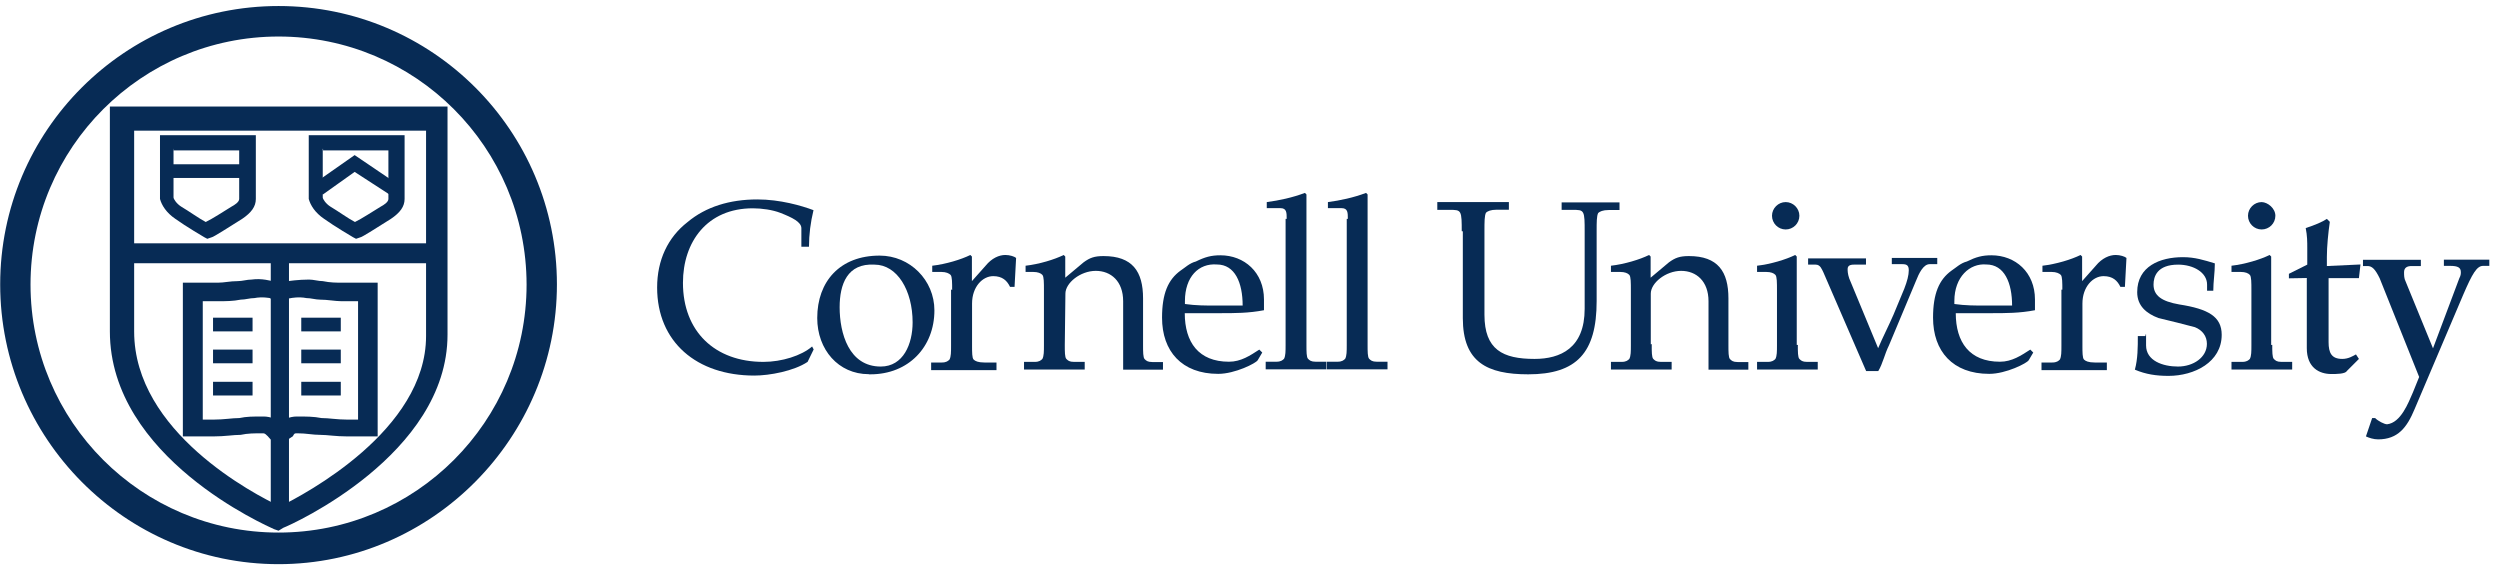 <svg width="215" height="49" viewBox="0 0 215 49" fill="none" xmlns="http://www.w3.org/2000/svg">
<g clip-path="url(#clip0_2425_4115)">
<path d="M23.955 48.518C10.734 48.518 0.016 37.665 0.016 24.458C0.016 11.25 10.734 0.518 23.955 0.518C37.176 0.518 47.895 11.237 47.895 24.458C47.895 37.652 37.15 48.518 23.955 48.518ZM23.955 3.141C12.193 3.141 2.625 12.695 2.625 24.471C2.625 36.247 12.18 45.801 23.955 45.801C35.731 45.801 45.286 36.247 45.286 24.471C45.272 12.668 35.718 3.141 23.955 3.141Z" fill="#072B55"/>
<path d="M23.955 45.641L23.567 45.507C23.032 45.253 9.449 39.365 9.449 28.499V9.162H38.487V28.78C38.487 39.111 25.026 45.146 24.37 45.387L23.955 45.641ZM11.537 11.116V28.512C11.537 37.144 21.867 42.51 24.089 43.553C26.203 42.51 36.641 37.01 36.641 28.9V11.237H11.523C11.537 11.237 11.537 11.116 11.537 11.116Z" fill="#072B55"/>
<path d="M17.827 20.537L17.573 20.403C17.573 20.403 15.993 19.48 15.084 18.824C14.294 18.289 13.906 17.646 13.759 17.111C13.759 16.977 13.759 15.398 13.759 12.28V11.625H22.002V12.28C22.002 15.425 22.002 16.991 22.002 17.111C22.002 17.767 21.614 18.289 20.824 18.824C19.78 19.48 18.335 20.403 18.215 20.403L17.827 20.537ZM14.923 12.802C14.923 14.515 14.923 16.736 14.923 16.977C14.923 17.111 15.177 17.513 15.579 17.767C16.234 18.155 17.158 18.811 17.693 19.092C18.228 18.837 19.272 18.168 19.914 17.767C20.169 17.633 20.57 17.379 20.57 17.111C20.57 16.857 20.57 14.756 20.57 12.936H14.936V12.802H14.923Z" fill="#072B55"/>
<path d="M30.62 20.537L30.366 20.403C30.366 20.403 28.787 19.48 27.877 18.824C27.087 18.289 26.699 17.646 26.552 17.111C26.552 16.977 26.552 15.398 26.552 12.28V11.625H34.795V12.28C34.795 15.425 34.795 16.991 34.795 17.111C34.795 17.767 34.407 18.289 33.617 18.824C32.574 19.48 31.128 20.403 31.008 20.403L30.62 20.537ZM27.756 12.802C27.756 14.515 27.756 16.736 27.756 16.977C27.756 17.111 28.01 17.513 28.412 17.767C29.067 18.155 29.977 18.811 30.526 19.092C31.061 18.837 32.092 18.168 32.748 17.767C33.002 17.633 33.403 17.379 33.403 17.111C33.403 16.857 33.403 14.756 33.403 12.936H27.783V12.802H27.756Z" fill="#072B55"/>
<path d="M38.207 20.925H9.958V22.638H38.207V20.925Z" fill="#072B55"/>
<path d="M23.955 38.053C23.42 38.053 23.166 37.665 23.032 37.518C22.898 37.384 22.778 37.264 22.644 37.264C21.854 37.264 21.319 37.264 20.69 37.398C20.035 37.398 19.365 37.532 18.335 37.532C17.305 37.532 16.515 37.532 16.515 37.532H15.726V24.311H16.515C17.05 24.311 17.693 24.311 18.736 24.311C19.272 24.311 19.78 24.177 20.449 24.177C20.837 24.177 21.239 24.043 21.627 24.043C22.55 23.909 23.34 24.177 23.447 24.177C23.701 24.177 23.835 24.311 24.102 24.431C24.236 24.297 24.491 24.297 24.758 24.177C24.758 24.177 25.681 24.043 26.578 24.043C26.966 24.043 27.368 24.177 27.756 24.177C28.411 24.311 28.933 24.311 29.468 24.311C30.499 24.311 31.168 24.311 31.69 24.311H32.479V37.532H31.703C31.703 37.532 30.914 37.532 29.883 37.532C28.84 37.532 28.171 37.398 27.528 37.398C26.872 37.398 26.351 37.264 25.575 37.264C25.32 37.264 25.32 37.264 25.186 37.518C24.745 37.799 24.477 38.053 23.955 38.053ZM22.644 35.819C23.3 35.819 23.822 36.073 24.089 36.354C24.343 36.1 24.879 35.819 25.534 35.819C26.324 35.819 26.98 35.819 27.649 35.953C28.304 35.953 28.973 36.086 29.87 36.086C30.258 36.086 30.526 36.086 30.793 36.086V25.903C30.405 25.903 29.87 25.903 29.348 25.903C28.826 25.903 28.171 25.769 27.528 25.769C27.14 25.769 26.739 25.635 26.351 25.635C25.695 25.501 25.026 25.635 25.026 25.635C24.892 25.635 24.772 25.769 24.772 25.769C24.772 25.769 24.772 25.769 24.905 25.635L24.116 25.501L23.326 25.635C23.326 25.769 23.326 25.769 23.46 25.769C23.46 25.769 23.46 25.769 23.206 25.635C23.206 25.635 22.55 25.501 21.881 25.635C21.493 25.635 21.092 25.769 20.704 25.769C20.048 25.903 19.379 25.903 18.884 25.903C18.228 25.903 17.84 25.903 17.438 25.903V36.086C17.693 36.086 18.094 36.086 18.362 36.086C19.285 36.086 19.941 35.953 20.583 35.953C21.212 35.819 21.734 35.819 22.644 35.819Z" fill="#072B55"/>
<path d="M21.065 14.127H14.28V15.305H21.065V14.127Z" fill="#072B55"/>
<path d="M24.852 21.326H23.286V44.597H24.852V21.326Z" fill="#072B55"/>
<path d="M33.51 16.736L30.499 14.783L27.755 16.736L26.966 15.813L30.499 13.338L34.152 15.813L33.51 16.736Z" fill="#072B55"/>
<path d="M21.72 27.321H18.321V28.499H21.72V27.321Z" fill="#072B55"/>
<path d="M21.72 30.065H18.321V31.242H21.72V30.065Z" fill="#072B55"/>
<path d="M21.72 32.835H18.321V34.012H21.72V32.835Z" fill="#072B55"/>
<path d="M29.308 27.321H25.909V28.499H29.308V27.321Z" fill="#072B55"/>
<path d="M29.308 30.065H25.909V31.242H29.308V30.065Z" fill="#072B55"/>
<path d="M29.308 32.835H25.909V34.012H29.308V32.835Z" fill="#072B55"/>
<path d="M69.453 31.122C68.275 31.911 66.174 32.299 64.876 32.299C59.912 32.299 56.513 29.409 56.513 24.725C56.513 22.37 57.436 20.416 59.122 19.105C60.701 17.78 62.762 17.151 65.13 17.151C67.084 17.151 68.931 17.686 69.961 18.075C69.707 19.118 69.573 20.175 69.573 21.219H68.918V19.627C68.918 19.092 68.128 18.703 67.098 18.302C66.442 18.048 65.519 17.914 64.742 17.914C60.808 17.914 58.734 20.805 58.734 24.324C58.734 28.499 61.477 31.122 65.652 31.122C67.231 31.122 68.931 30.587 69.841 29.797L69.975 30.051L69.453 31.122Z" fill="#072B55"/>
<path d="M74.712 32.179C72.102 32.179 70.282 30.065 70.282 27.348C70.282 24.203 72.236 21.982 75.648 21.982C78.258 21.982 80.359 24.096 80.359 26.692C80.359 29.837 78.137 32.192 74.859 32.192H74.725V32.179H74.712ZM72.209 26.425C72.209 28.646 72.999 31.523 75.742 31.523C77.696 31.523 78.485 29.57 78.485 27.723C78.485 24.98 77.16 22.758 75.207 22.758C72.865 22.624 72.209 24.444 72.209 26.425Z" fill="#072B55"/>
<path d="M81.885 24.966C81.885 24.311 81.885 23.789 81.751 23.641C81.617 23.508 81.363 23.387 80.961 23.387H80.172V22.852C81.349 22.718 82.661 22.317 83.45 21.928L83.584 22.062V24.177L84.762 22.852C85.297 22.196 85.926 21.928 86.461 21.928C86.849 21.928 87.251 22.062 87.385 22.183L87.251 24.672H86.863C86.608 24.137 86.207 23.748 85.417 23.748C84.494 23.748 83.597 24.672 83.597 26.104V29.743C83.597 30.279 83.597 30.787 83.731 30.921C83.865 31.055 84.119 31.175 84.655 31.175H85.698V31.831C84.655 31.831 83.745 31.831 82.688 31.831C81.644 31.831 80.868 31.831 80.078 31.831V31.175H81.001C81.389 31.175 81.537 31.041 81.657 30.921C81.791 30.667 81.791 30.265 81.791 29.743V24.913H81.871V24.939H81.885V24.966Z" fill="#072B55"/>
<path d="M91.572 29.69C91.572 30.225 91.572 30.734 91.706 30.867C91.84 31.001 91.96 31.122 92.362 31.122H93.285V31.777C92.496 31.777 91.706 31.777 90.676 31.777C89.645 31.777 88.856 31.777 88.066 31.777V31.122H88.99C89.378 31.122 89.525 30.988 89.645 30.867C89.779 30.613 89.779 30.212 89.779 29.69V24.966C89.779 24.311 89.779 23.789 89.645 23.641C89.512 23.494 89.257 23.387 88.856 23.387H88.2V22.852C89.378 22.718 90.689 22.317 91.479 21.928L91.612 22.062V23.882L93.192 22.558C93.727 22.169 94.115 22.022 94.904 22.022C97.393 22.022 98.303 23.347 98.303 25.662V29.703C98.303 30.238 98.303 30.747 98.437 30.881C98.571 31.015 98.691 31.135 99.093 31.135H100.016V31.791C99.481 31.791 98.839 31.791 98.303 31.791C97.768 31.791 97.126 31.791 96.591 31.791V25.903C96.591 24.19 95.547 23.294 94.235 23.294C92.911 23.294 91.626 24.337 91.626 25.247L91.572 29.69Z" fill="#072B55"/>
<path d="M108.702 25.756C108.702 26.01 108.702 26.291 108.702 26.679C107.377 26.933 106.213 26.933 104.901 26.933H101.89C101.89 29.422 103.068 31.108 105.691 31.108C106.734 31.108 107.511 30.573 108.3 30.065L108.554 30.319L108.166 30.974C108.032 31.229 106.213 32.152 104.767 32.152C101.623 32.152 99.936 30.198 99.936 27.321C99.936 25.22 100.472 24.043 101.516 23.28C101.904 23.026 102.305 22.624 102.84 22.491C103.63 22.102 104.165 21.955 104.955 21.955C107.002 21.955 108.702 23.414 108.702 25.756ZM101.904 25.89V26.144C102.827 26.278 103.724 26.278 104.513 26.278C105.303 26.278 106.092 26.278 106.868 26.278C106.868 24.324 106.213 22.745 104.647 22.745C103.081 22.624 101.904 23.815 101.904 25.89Z" fill="#072B55"/>
<path d="M110.655 18.824C110.655 18.289 110.655 17.901 110.12 17.901H108.942V17.379C109.986 17.245 111.164 16.991 112.221 16.589L112.355 16.723V29.677C112.355 30.212 112.355 30.72 112.488 30.854C112.622 30.988 112.743 31.108 113.144 31.108H114.067V31.764C113.278 31.764 112.488 31.764 111.458 31.764C110.428 31.764 109.638 31.764 108.849 31.764V31.108H109.772C110.16 31.108 110.307 30.974 110.428 30.854C110.561 30.6 110.561 30.198 110.561 29.677V18.824H110.655Z" fill="#072B55"/>
<path d="M115.914 18.824C115.914 18.289 115.914 17.901 115.379 17.901H114.201V17.379C115.245 17.245 116.422 16.991 117.48 16.589L117.613 16.723V29.677C117.613 30.212 117.613 30.72 117.747 30.854C117.881 30.988 118.001 31.108 118.403 31.108H119.326V31.764C118.537 31.764 117.747 31.764 116.717 31.764C115.673 31.764 114.897 31.764 114.107 31.764V31.108H115.031C115.419 31.108 115.566 30.974 115.686 30.854C115.82 30.6 115.82 30.198 115.82 29.677V18.824H115.914Z" fill="#072B55"/>
<path d="M125.709 19.881C125.709 19.092 125.709 18.556 125.576 18.302C125.442 18.048 125.187 18.048 124.652 18.048H123.608V17.379C124.652 17.379 125.723 17.379 126.753 17.379C127.676 17.379 128.707 17.379 129.764 17.379V18.035H128.72C128.185 18.035 127.931 18.168 127.797 18.289C127.663 18.543 127.663 19.078 127.663 19.868V27.067C127.663 30.078 129.242 30.867 131.972 30.867C134.193 30.867 136.281 29.944 136.281 26.559V19.881C136.281 19.092 136.281 18.556 136.147 18.302C136.013 18.048 135.759 18.048 135.224 18.048H134.3V17.405C135.09 17.405 136.013 17.405 136.789 17.405C137.565 17.405 138.368 17.405 139.278 17.405V18.061H138.368C137.833 18.061 137.579 18.195 137.445 18.316C137.311 18.57 137.311 19.105 137.311 19.895V25.903C137.311 30.332 135.598 32.192 131.423 32.192C127.891 32.192 125.803 31.148 125.803 27.361V19.895L125.709 19.881Z" fill="#072B55"/>
<path d="M142.048 29.69C142.048 30.225 142.048 30.734 142.182 30.867C142.316 31.001 142.436 31.122 142.838 31.122H143.761V31.777C142.971 31.777 142.182 31.777 141.151 31.777C140.121 31.777 139.332 31.777 138.542 31.777V31.122H139.465C139.853 31.122 140.001 30.988 140.121 30.867C140.255 30.613 140.255 30.212 140.255 29.69V24.966C140.255 24.311 140.255 23.789 140.121 23.641C139.987 23.494 139.733 23.387 139.332 23.387H138.542V22.852C139.72 22.718 141.031 22.317 141.82 21.928L141.954 22.062V23.882L143.533 22.558C144.069 22.169 144.457 22.022 145.246 22.022C147.735 22.022 148.645 23.347 148.645 25.662V29.703C148.645 30.238 148.645 30.747 148.779 30.881C148.913 31.015 149.033 31.135 149.435 31.135H150.358V31.791C149.823 31.791 149.18 31.791 148.645 31.791C148.11 31.791 147.468 31.791 146.932 31.791V25.903C146.932 24.19 145.889 23.294 144.577 23.294C143.252 23.294 141.968 24.337 141.968 25.247V29.61H142.075L142.048 29.69Z" fill="#072B55"/>
<path d="M154.613 29.69C154.613 30.225 154.613 30.734 154.747 30.867C154.881 31.001 155.001 31.122 155.403 31.122H156.326V31.777C155.537 31.777 154.747 31.777 153.717 31.777C152.686 31.777 151.897 31.777 151.107 31.777V31.122H152.031C152.419 31.122 152.566 30.988 152.686 30.867C152.82 30.613 152.82 30.212 152.82 29.69V24.966C152.82 24.311 152.82 23.789 152.686 23.641C152.553 23.494 152.298 23.387 151.897 23.387H151.107V22.852C152.285 22.718 153.596 22.317 154.386 21.928L154.52 22.062V29.663H154.627V29.69H154.613ZM154.747 18.556C154.747 19.212 154.212 19.734 153.57 19.734C152.914 19.734 152.392 19.199 152.392 18.556C152.392 17.914 152.927 17.379 153.57 17.379C154.212 17.379 154.747 17.914 154.747 18.556Z" fill="#072B55"/>
<path d="M162.456 29.69C162.067 30.479 161.92 31.269 161.532 31.911H160.488L156.808 23.414C156.675 23.16 156.554 22.758 156.153 22.758H155.497V22.223C156.287 22.223 157.076 22.223 157.986 22.223C158.776 22.223 159.565 22.223 160.475 22.223V22.758H159.431C159.043 22.758 158.896 22.892 158.896 23.146C158.896 23.28 158.896 23.534 159.03 23.936L161.519 29.944C161.907 29.021 162.442 27.99 162.844 27.054L163.767 24.832C164.021 24.177 164.155 23.655 164.155 23.253C164.155 22.865 164.021 22.718 163.62 22.718H162.696V22.183C163.352 22.183 164.021 22.183 164.65 22.183C165.279 22.183 165.975 22.183 166.604 22.183V22.718H165.948C165.413 22.718 165.025 23.508 164.771 24.163L162.456 29.69Z" fill="#072B55"/>
<path d="M175.007 25.756C175.007 26.01 175.007 26.291 175.007 26.679C173.682 26.933 172.518 26.933 171.207 26.933H168.196C168.196 29.422 169.373 31.108 171.996 31.108C173.027 31.108 173.816 30.573 174.606 30.065L174.86 30.319L174.472 30.974C174.338 31.229 172.518 32.152 171.073 32.152C167.928 32.152 166.242 30.198 166.242 27.321C166.242 25.22 166.777 24.043 167.821 23.28C168.209 23.026 168.611 22.624 169.146 22.491C169.936 22.102 170.471 21.955 171.26 21.955C173.321 21.955 175.007 23.414 175.007 25.756ZM168.075 25.89V26.144C168.999 26.278 169.895 26.278 170.685 26.278C171.474 26.278 172.264 26.278 173.04 26.278C173.04 24.324 172.384 22.745 170.819 22.745C169.4 22.624 168.075 23.815 168.075 25.89Z" fill="#072B55"/>
<path d="M177.362 24.966C177.362 24.311 177.362 23.789 177.229 23.641C177.095 23.508 176.841 23.387 176.439 23.387H175.65V22.852C176.827 22.718 178.139 22.317 178.928 21.928L179.062 22.062V24.177L180.24 22.852C180.775 22.196 181.417 21.928 181.952 21.928C182.34 21.928 182.742 22.062 182.876 22.183L182.742 24.672H182.354C182.1 24.137 181.698 23.748 180.909 23.748C179.985 23.748 179.089 24.672 179.089 26.104V29.743C179.089 30.279 179.089 30.787 179.223 30.921C179.356 31.055 179.611 31.175 180.146 31.175H181.19V31.831C180.146 31.831 179.236 31.831 178.179 31.831C177.122 31.831 176.359 31.831 175.569 31.831V31.175H176.493C176.881 31.175 177.028 31.041 177.148 30.921C177.282 30.667 177.282 30.265 177.282 29.743V24.913H177.362V24.966Z" fill="#072B55"/>
<path d="M184.562 28.78V29.703C184.562 31.028 186.007 31.523 187.305 31.523C188.63 31.523 189.794 30.734 189.794 29.57C189.794 28.914 189.406 28.392 188.764 28.138C187.841 27.883 186.65 27.602 185.619 27.348C184.589 26.96 183.799 26.304 183.799 25.127C183.799 22.905 185.753 22.116 187.734 22.116C188.764 22.116 189.553 22.37 190.477 22.651C190.477 23.441 190.343 24.23 190.343 25.006H189.808V24.471C189.808 23.427 188.63 22.758 187.319 22.758C185.499 22.758 185.204 23.802 185.204 24.471C185.204 25.394 185.86 25.916 187.426 26.184C189.915 26.572 191.066 27.228 191.066 28.793C191.066 31.148 188.71 32.326 186.489 32.326C185.445 32.326 184.535 32.192 183.599 31.791C183.853 30.867 183.853 29.837 183.853 28.9H184.509V28.767H184.575L184.562 28.78Z" fill="#072B55"/>
<path d="M195.414 29.69C195.414 30.225 195.414 30.734 195.548 30.867C195.682 31.001 195.802 31.122 196.204 31.122H197.127V31.777C196.338 31.777 195.548 31.777 194.518 31.777C193.487 31.777 192.698 31.777 191.908 31.777V31.122H192.832C193.22 31.122 193.367 30.988 193.487 30.867C193.621 30.613 193.621 30.212 193.621 29.69V24.966C193.621 24.311 193.621 23.789 193.487 23.641C193.353 23.494 193.099 23.387 192.698 23.387H191.908V22.852C193.086 22.718 194.397 22.317 195.187 21.928L195.321 22.062V29.663H195.428L195.414 29.69ZM195.682 18.556C195.682 19.212 195.147 19.734 194.504 19.734C193.849 19.734 193.327 19.199 193.327 18.556C193.327 17.914 193.862 17.379 194.504 17.379C195.026 17.392 195.682 17.914 195.682 18.556Z" fill="#072B55"/>
<path d="M196.846 23.936V23.548L198.425 22.758V21.326C198.425 20.791 198.425 20.283 198.291 19.613C199.08 19.359 199.736 19.078 200.111 18.824L200.365 19.078C200.231 20.002 200.111 21.192 200.111 22.089V22.879L203.001 22.745L202.867 23.922H200.258V29.422C200.258 30.346 200.512 30.867 201.436 30.867C201.971 30.867 202.359 30.613 202.613 30.479L202.867 30.867L201.824 31.911C201.69 32.166 200.9 32.166 200.499 32.166C199.468 32.166 198.385 31.63 198.385 29.944V23.909L196.846 23.936Z" fill="#072B55"/>
<path d="M211.499 23.936C211.633 23.681 211.633 23.548 211.633 23.401C211.633 23.012 211.379 22.865 210.71 22.865H210.174V22.33C210.83 22.33 211.499 22.33 212.128 22.33C212.784 22.33 213.453 22.33 214.082 22.33V22.865H213.546C213.011 22.865 212.623 23.521 211.834 25.354L207.659 35.176C207.003 36.755 206.227 37.786 204.514 37.786C204.126 37.786 203.724 37.652 203.47 37.532L204.005 35.953H204.26C204.514 36.207 205.049 36.488 205.29 36.488C206.468 36.354 207.11 34.668 207.511 33.745L208.047 32.42L204.648 23.922C204.26 23.133 203.992 22.879 203.604 22.879H203.216V22.343C204.005 22.343 204.795 22.343 205.705 22.343C206.494 22.343 207.284 22.343 208.194 22.343V22.879H207.404C207.016 22.879 206.749 23.012 206.749 23.414C206.749 23.668 206.749 23.949 206.882 24.203L209.238 29.957L211.499 23.936Z" fill="#072B55"/>
</g>
<defs>
<clipPath id="clip0_2425_4115">
<rect width="214.066" height="48" fill="white" transform="translate(0.016 0.518)"/>
</clipPath>
</defs>
</svg>
